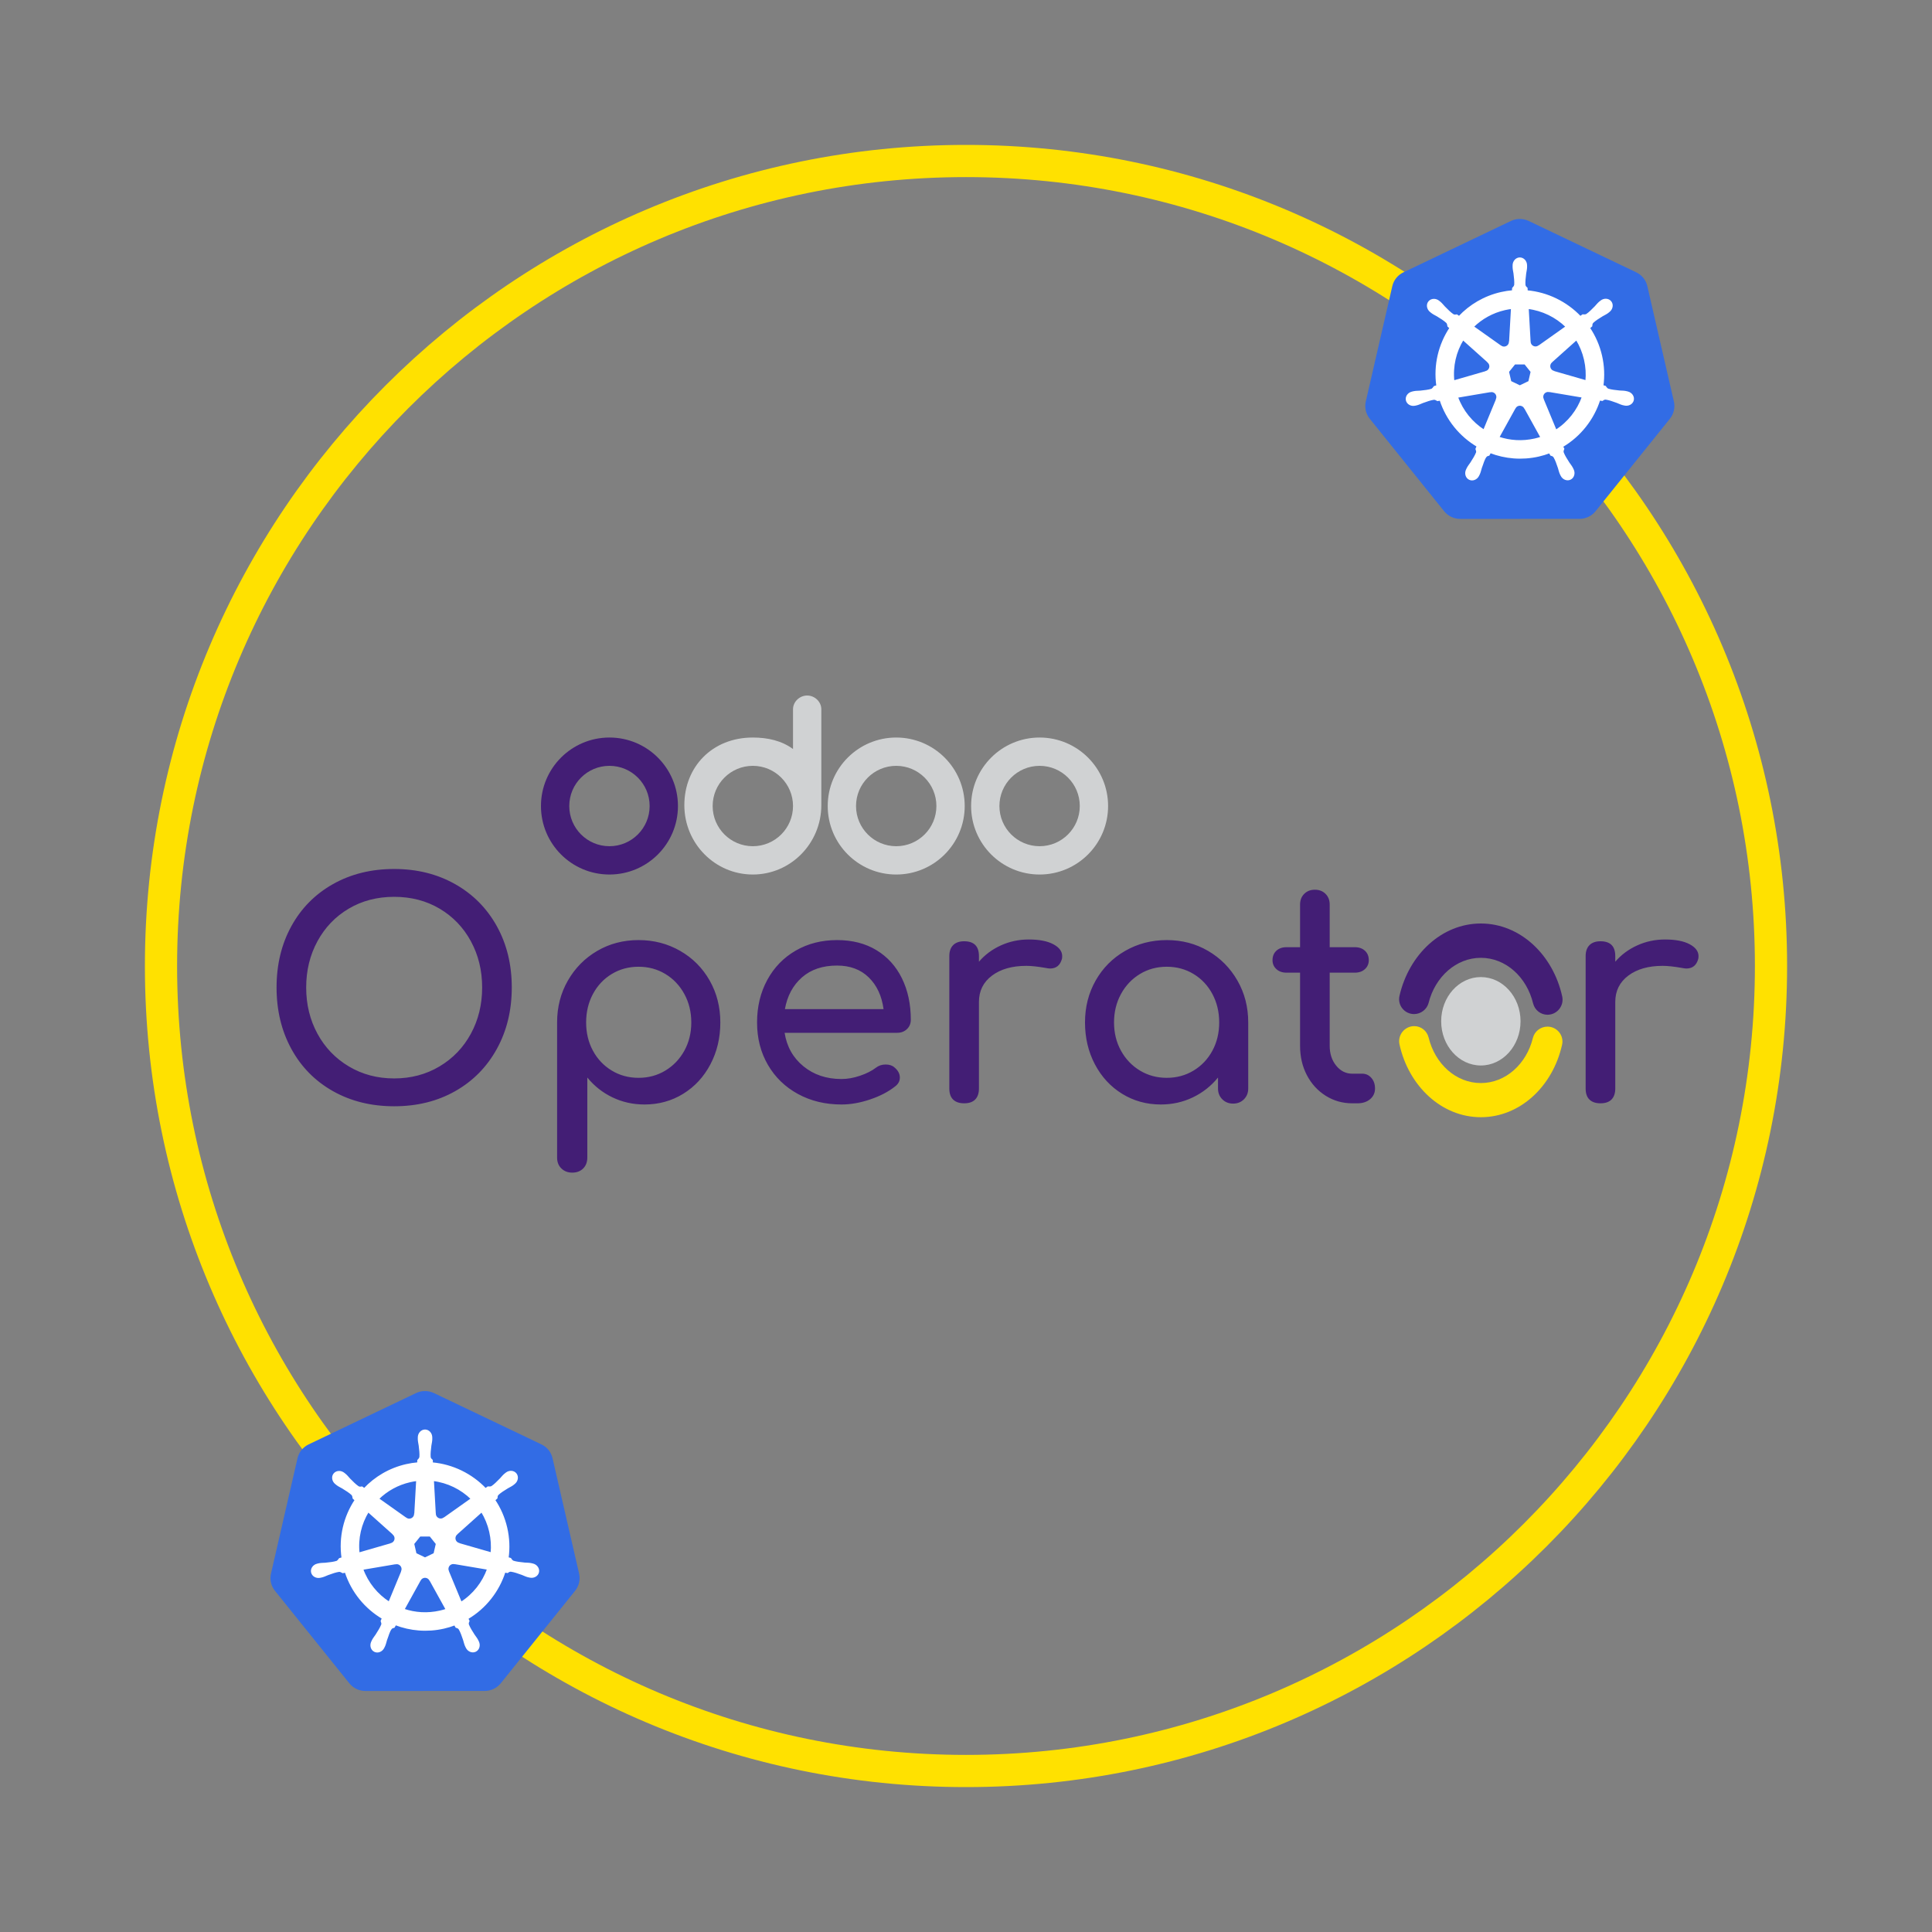 <?xml version="1.0" standalone="no"?><!-- Generator: Gravit.io --><svg xmlns="http://www.w3.org/2000/svg" xmlns:xlink="http://www.w3.org/1999/xlink" style="isolation:isolate" viewBox="0 0 300 300" width="300" height="300"><rect x="0" y="0" width="300" height="300" fill="#808080" stroke="none"/><defs><clipPath id="_clipPath_QPnnIqfmf8l0xRLskCfuzPmD0PMZ0CTr"><rect width="300" height="300"/></clipPath></defs><g clip-path="url(#_clipPath_QPnnIqfmf8l0xRLskCfuzPmD0PMZ0CTr)"><rect x="0" y="0" width="300" height="300" transform="matrix(1,0,0,1,0,0)" fill="none"/><path d=" M 25 150 C 25 81.011 81.011 25 150 25 C 218.989 25 275 81.011 275 150 C 275 218.989 218.989 275 150 275 C 81.011 275 25 218.989 25 150 Z " fill="none" vector-effect="non-scaling-stroke" stroke-width="5" stroke="rgb(255,225,0)" stroke-opacity="100" stroke-linejoin="miter" stroke-linecap="square" stroke-miterlimit="3"/><g id="Odoo"><path d=" M 161.428 135.795 C 155.555 135.795 150.793 131.033 150.793 125.159 C 150.793 119.285 155.555 114.523 161.428 114.523 C 167.302 114.523 172.064 119.285 172.064 125.159 C 172.064 131.033 167.302 135.795 161.428 135.795 Z  M 161.428 131.399 C 164.874 131.399 167.668 128.605 167.668 125.159 C 167.668 121.713 164.874 118.919 161.428 118.919 C 157.982 118.919 155.189 121.713 155.189 125.159 C 155.189 128.605 157.982 131.399 161.428 131.399 Z  M 139.164 135.795 C 133.29 135.795 128.528 131.033 128.528 125.159 C 128.528 119.285 133.29 114.523 139.164 114.523 C 145.038 114.523 149.8 119.285 149.8 125.159 C 149.8 131.033 145.038 135.795 139.164 135.795 Z  M 139.164 131.399 C 142.61 131.399 145.404 128.605 145.404 125.159 C 145.404 121.713 142.61 118.919 139.164 118.919 C 135.718 118.919 132.924 121.713 132.924 125.159 C 132.924 128.605 135.718 131.399 139.164 131.399 Z  M 127.536 125.017 C 127.536 130.964 122.772 135.795 116.898 135.795 C 111.025 135.795 106.264 130.974 106.264 125.027 C 106.264 119.08 110.589 114.523 116.898 114.523 C 119.23 114.523 121.386 115.019 123.139 116.307 L 123.139 110.14 C 123.139 108.958 124.17 108 125.338 108 C 126.504 108 127.536 108.959 127.536 110.14 L 127.536 125.017 Z  M 116.9 131.399 C 120.346 131.399 123.139 128.605 123.139 125.159 C 123.139 121.713 120.346 118.919 116.9 118.919 C 113.454 118.919 110.66 121.713 110.66 125.159 C 110.66 128.605 113.454 131.399 116.9 131.399 Z " fill="rgb(208,210,211)"/><path d=" M 94.635 135.795 C 88.761 135.795 84 131.033 84 125.159 C 84 119.285 88.761 114.523 94.635 114.523 C 100.509 114.523 105.271 119.285 105.271 125.159 C 105.271 131.033 100.509 135.795 94.635 135.795 Z  M 94.635 131.399 C 98.081 131.399 100.875 128.605 100.875 125.159 C 100.875 121.713 98.081 118.919 94.635 118.919 C 91.189 118.919 88.396 121.713 88.396 125.159 C 88.396 128.605 91.189 131.399 94.635 131.399 Z " fill="rgb(67,30,117)"/></g><g id="k8sr"><path d=" M 235.834 34.004 C 235.409 34.025 234.994 34.131 234.611 34.314 L 217.924 42.287 C 217.049 42.705 216.413 43.495 216.197 44.434 L 212.08 62.344 C 211.888 63.178 212.044 64.053 212.513 64.77 C 212.57 64.857 212.63 64.941 212.695 65.022 L 224.245 79.383 C 224.851 80.136 225.769 80.574 226.74 80.574 L 245.262 80.57 C 246.233 80.57 247.151 80.133 247.757 79.381 L 259.303 65.018 C 259.909 64.265 260.136 63.279 259.92 62.34 L 255.797 44.43 C 255.581 43.491 254.945 42.7 254.07 42.283 L 237.381 34.314 C 236.899 34.084 236.367 33.977 235.834 34.004 L 235.834 34.004 Z " fill="rgb(50,108,229)"/><path d=" M 235.999 40.099 C 235.447 40.099 235 40.596 235 41.209 C 235 41.218 235.002 41.227 235.002 41.237 C 235.001 41.32 234.997 41.42 235 41.493 C 235.013 41.846 235.09 42.117 235.137 42.442 C 235.221 43.14 235.291 43.717 235.248 44.254 C 235.205 44.457 235.056 44.642 234.923 44.771 L 234.9 45.193 C 234.3 45.243 233.697 45.334 233.094 45.471 C 230.501 46.06 228.268 47.396 226.568 49.199 C 226.458 49.124 226.265 48.986 226.207 48.943 C 226.029 48.967 225.849 49.022 225.614 48.886 C 225.167 48.585 224.76 48.169 224.267 47.669 C 224.042 47.43 223.878 47.202 223.61 46.971 C 223.549 46.919 223.456 46.848 223.388 46.794 C 223.178 46.627 222.931 46.54 222.692 46.532 C 222.385 46.521 222.09 46.641 221.896 46.884 C 221.552 47.315 221.663 47.974 222.142 48.356 C 222.147 48.36 222.152 48.363 222.157 48.367 C 222.223 48.42 222.303 48.489 222.364 48.533 C 222.648 48.744 222.908 48.851 223.192 49.018 C 223.789 49.387 224.284 49.693 224.677 50.061 C 224.831 50.225 224.857 50.513 224.878 50.638 L 225.198 50.924 C 223.484 53.503 222.691 56.688 223.16 59.934 L 222.741 60.056 C 222.631 60.198 222.475 60.422 222.312 60.489 C 221.799 60.651 221.22 60.71 220.522 60.784 C 220.194 60.811 219.911 60.795 219.564 60.86 C 219.487 60.875 219.381 60.903 219.297 60.922 C 219.294 60.923 219.291 60.924 219.288 60.924 C 219.284 60.926 219.278 60.928 219.273 60.929 C 218.685 61.071 218.306 61.612 218.428 62.145 C 218.55 62.678 219.125 63.003 219.717 62.875 C 219.722 62.874 219.728 62.874 219.732 62.873 C 219.739 62.871 219.745 62.868 219.751 62.867 C 219.834 62.848 219.937 62.828 220.01 62.809 C 220.351 62.717 220.599 62.583 220.906 62.465 C 221.567 62.228 222.114 62.03 222.648 61.953 C 222.87 61.936 223.105 62.091 223.222 62.156 L 223.657 62.081 C 224.659 65.187 226.758 67.698 229.417 69.273 L 229.236 69.709 C 229.301 69.878 229.373 70.107 229.325 70.273 C 229.131 70.776 228.799 71.307 228.42 71.898 C 228.237 72.172 228.05 72.384 227.885 72.697 C 227.845 72.771 227.795 72.886 227.757 72.965 C 227.5 73.515 227.688 74.147 228.181 74.385 C 228.678 74.624 229.294 74.372 229.56 73.821 C 229.561 73.821 229.562 73.82 229.562 73.819 C 229.563 73.819 229.562 73.818 229.562 73.817 C 229.6 73.739 229.654 73.636 229.686 73.563 C 229.828 73.239 229.875 72.961 229.974 72.648 C 230.238 71.984 230.384 71.287 230.747 70.853 C 230.847 70.734 231.009 70.689 231.178 70.644 L 231.404 70.234 C 233.722 71.123 236.316 71.362 238.908 70.774 C 239.499 70.639 240.07 70.466 240.622 70.257 C 240.685 70.37 240.803 70.587 240.835 70.641 C 241.006 70.697 241.193 70.726 241.345 70.951 C 241.617 71.416 241.803 71.966 242.03 72.63 C 242.13 72.944 242.179 73.222 242.32 73.546 C 242.353 73.62 242.406 73.724 242.444 73.802 C 242.71 74.354 243.328 74.607 243.825 74.368 C 244.318 74.13 244.507 73.498 244.25 72.948 C 244.212 72.869 244.159 72.754 244.119 72.68 C 243.954 72.367 243.767 72.157 243.584 71.883 C 243.206 71.292 242.892 70.8 242.698 70.298 C 242.617 70.038 242.712 69.877 242.775 69.709 C 242.737 69.665 242.656 69.421 242.608 69.305 C 245.371 67.674 247.409 65.07 248.367 62.062 C 248.496 62.082 248.72 62.122 248.793 62.137 C 248.944 62.038 249.082 61.908 249.353 61.93 C 249.886 62.007 250.433 62.205 251.094 62.442 C 251.401 62.56 251.649 62.696 251.99 62.788 C 252.063 62.807 252.166 62.825 252.249 62.843 C 252.255 62.845 252.261 62.848 252.268 62.849 C 252.272 62.85 252.278 62.851 252.283 62.852 C 252.875 62.979 253.45 62.655 253.572 62.122 C 253.693 61.589 253.315 61.047 252.727 60.905 C 252.641 60.886 252.52 60.853 252.436 60.837 C 252.089 60.771 251.806 60.787 251.478 60.76 C 250.78 60.687 250.201 60.627 249.688 60.466 C 249.478 60.384 249.329 60.135 249.256 60.032 L 248.853 59.915 C 249.062 58.402 249.006 56.827 248.644 55.252 C 248.279 53.662 247.633 52.207 246.772 50.926 C 246.876 50.832 247.071 50.659 247.127 50.608 C 247.143 50.429 247.129 50.241 247.314 50.042 C 247.707 49.673 248.202 49.368 248.8 48.999 C 249.083 48.832 249.345 48.724 249.63 48.514 C 249.694 48.467 249.782 48.391 249.85 48.337 C 250.329 47.955 250.439 47.296 250.095 46.864 C 249.751 46.433 249.085 46.393 248.606 46.775 C 248.537 46.829 248.445 46.899 248.384 46.952 C 248.115 47.183 247.95 47.411 247.724 47.65 C 247.232 48.15 246.824 48.568 246.377 48.868 C 246.184 48.981 245.9 48.942 245.771 48.935 L 245.391 49.206 C 243.225 46.934 240.276 45.482 237.1 45.2 C 237.091 45.067 237.08 44.826 237.077 44.754 C 236.947 44.629 236.79 44.523 236.75 44.254 C 236.707 43.717 236.779 43.14 236.863 42.442 C 236.91 42.117 236.987 41.846 237 41.493 C 237.003 41.412 236.998 41.296 236.998 41.209 C 236.998 40.596 236.551 40.099 235.999 40.099 L 235.999 40.099 Z  M 234.748 47.846 L 234.452 53.086 L 234.43 53.096 C 234.41 53.565 234.025 53.939 233.551 53.939 C 233.357 53.939 233.178 53.877 233.032 53.771 L 233.024 53.775 L 228.728 50.729 C 230.048 49.431 231.737 48.472 233.683 48.03 C 234.039 47.949 234.394 47.889 234.748 47.846 Z  M 237.252 47.846 C 239.524 48.126 241.626 49.155 243.236 50.732 L 238.968 53.758 L 238.953 53.751 C 238.574 54.028 238.04 53.96 237.745 53.589 C 237.624 53.438 237.56 53.259 237.553 53.079 L 237.548 53.077 L 237.252 47.846 Z  M 227.17 52.687 L 231.092 56.195 L 231.088 56.216 C 231.442 56.524 231.494 57.058 231.199 57.429 C 231.078 57.58 230.916 57.682 230.742 57.73 L 230.738 57.747 L 225.71 59.198 C 225.454 56.858 226.006 54.583 227.17 52.687 Z  M 244.8 52.689 C 245.383 53.633 245.824 54.688 246.087 55.832 C 246.347 56.962 246.412 58.091 246.305 59.181 L 241.251 57.725 L 241.247 57.704 C 240.794 57.58 240.516 57.12 240.622 56.658 C 240.665 56.469 240.765 56.309 240.901 56.191 L 240.899 56.18 L 244.8 52.689 L 244.8 52.689 Z  M 235.194 56.466 L 236.801 56.466 L 237.8 57.715 L 237.442 59.273 L 235.999 59.966 L 234.552 59.27 L 234.193 57.713 L 235.194 56.466 Z  M 240.346 60.739 C 240.415 60.735 240.483 60.741 240.549 60.754 L 240.558 60.743 L 245.759 61.622 C 244.997 63.761 243.541 65.613 241.595 66.853 L 239.576 61.977 L 239.582 61.968 C 239.397 61.537 239.582 61.032 240.009 60.826 C 240.118 60.774 240.232 60.745 240.346 60.739 L 240.346 60.739 Z  M 231.611 60.76 C 232.008 60.766 232.364 61.041 232.456 61.445 C 232.499 61.634 232.478 61.822 232.407 61.987 L 232.422 62.006 L 230.424 66.834 C 228.557 65.636 227.069 63.841 226.273 61.639 L 231.43 60.764 L 231.438 60.775 C 231.496 60.764 231.554 60.759 231.611 60.76 L 231.611 60.76 Z  M 235.967 62.875 C 236.105 62.87 236.245 62.898 236.379 62.963 C 236.554 63.047 236.689 63.179 236.774 63.338 L 236.793 63.338 L 239.335 67.931 C 239.005 68.042 238.666 68.136 238.319 68.215 C 236.375 68.656 234.437 68.522 232.682 67.925 L 235.218 63.34 L 235.222 63.34 C 235.374 63.056 235.663 62.886 235.967 62.875 Z " fill="rgb(255,255,255)" vector-effect="non-scaling-stroke" stroke-width="0.25" stroke="rgb(255,255,255)" stroke-linejoin="miter" stroke-linecap="butt" stroke-miterlimit="4"/></g><g id="k8sl"><path d=" M 65.834 216.004 C 65.409 216.025 64.994 216.131 64.611 216.314 L 47.924 224.287 C 47.049 224.705 46.413 225.495 46.197 226.434 L 42.08 244.344 C 41.888 245.178 42.044 246.053 42.513 246.77 C 42.57 246.857 42.63 246.941 42.695 247.022 L 54.245 261.383 C 54.851 262.136 55.769 262.574 56.74 262.574 L 75.262 262.57 C 76.233 262.57 77.151 262.133 77.757 261.381 L 89.303 247.018 C 89.909 246.265 90.136 245.279 89.92 244.34 L 85.797 226.43 C 85.581 225.491 84.945 224.7 84.07 224.283 L 67.381 216.314 C 66.899 216.084 66.367 215.977 65.834 216.004 L 65.834 216.004 Z " fill="rgb(50,108,229)"/><path d=" M 65.999 222.099 C 65.447 222.099 65 222.596 65 223.209 C 65 223.218 65.002 223.227 65.002 223.237 C 65.001 223.32 64.997 223.42 65 223.493 C 65.013 223.846 65.09 224.117 65.137 224.442 C 65.221 225.14 65.291 225.717 65.248 226.254 C 65.205 226.457 65.056 226.642 64.923 226.771 L 64.9 227.193 C 64.3 227.243 63.697 227.334 63.094 227.471 C 60.501 228.06 58.268 229.396 56.568 231.199 C 56.458 231.124 56.265 230.986 56.207 230.943 C 56.029 230.967 55.849 231.022 55.614 230.886 C 55.167 230.585 54.76 230.169 54.267 229.669 C 54.042 229.43 53.878 229.202 53.61 228.971 C 53.549 228.919 53.456 228.848 53.388 228.794 C 53.178 228.627 52.931 228.54 52.692 228.532 C 52.385 228.521 52.09 228.641 51.896 228.884 C 51.552 229.315 51.663 229.974 52.142 230.356 C 52.147 230.36 52.152 230.363 52.157 230.367 C 52.223 230.42 52.303 230.489 52.364 230.533 C 52.648 230.744 52.908 230.851 53.192 231.018 C 53.789 231.387 54.284 231.693 54.677 232.061 C 54.831 232.225 54.857 232.513 54.878 232.638 L 55.198 232.924 C 53.484 235.503 52.691 238.688 53.16 241.934 L 52.741 242.056 C 52.631 242.198 52.475 242.422 52.312 242.489 C 51.799 242.651 51.22 242.71 50.522 242.784 C 50.194 242.811 49.911 242.795 49.564 242.86 C 49.487 242.875 49.381 242.903 49.297 242.922 C 49.294 242.923 49.291 242.924 49.288 242.924 C 49.284 242.926 49.278 242.928 49.273 242.929 C 48.685 243.071 48.306 243.612 48.428 244.145 C 48.55 244.678 49.125 245.003 49.717 244.875 C 49.722 244.874 49.728 244.874 49.732 244.873 C 49.739 244.871 49.745 244.868 49.751 244.867 C 49.834 244.848 49.937 244.828 50.01 244.809 C 50.351 244.717 50.599 244.583 50.906 244.465 C 51.567 244.228 52.114 244.03 52.648 243.953 C 52.87 243.936 53.105 244.091 53.222 244.156 L 53.657 244.081 C 54.659 247.187 56.758 249.698 59.417 251.273 L 59.236 251.709 C 59.301 251.878 59.373 252.107 59.325 252.273 C 59.131 252.776 58.799 253.307 58.42 253.898 C 58.237 254.172 58.05 254.384 57.885 254.697 C 57.845 254.771 57.795 254.886 57.757 254.965 C 57.5 255.515 57.688 256.147 58.181 256.385 C 58.678 256.624 59.294 256.372 59.56 255.821 C 59.561 255.821 59.562 255.82 59.562 255.819 C 59.563 255.819 59.562 255.818 59.562 255.817 C 59.6 255.739 59.654 255.636 59.686 255.563 C 59.828 255.239 59.875 254.961 59.974 254.648 C 60.238 253.984 60.384 253.287 60.747 252.853 C 60.847 252.734 61.009 252.689 61.178 252.644 L 61.404 252.234 C 63.722 253.123 66.316 253.362 68.908 252.774 C 69.499 252.639 70.07 252.466 70.622 252.257 C 70.685 252.37 70.803 252.587 70.835 252.641 C 71.006 252.697 71.193 252.726 71.345 252.951 C 71.617 253.416 71.803 253.966 72.03 254.63 C 72.13 254.944 72.179 255.222 72.32 255.546 C 72.353 255.62 72.406 255.724 72.444 255.802 C 72.71 256.354 73.328 256.607 73.825 256.368 C 74.318 256.13 74.507 255.498 74.25 254.948 C 74.212 254.869 74.159 254.754 74.119 254.68 C 73.954 254.367 73.767 254.157 73.584 253.883 C 73.206 253.292 72.892 252.8 72.698 252.298 C 72.617 252.038 72.712 251.877 72.775 251.709 C 72.737 251.665 72.656 251.421 72.608 251.305 C 75.371 249.674 77.409 247.07 78.367 244.062 C 78.496 244.082 78.72 244.122 78.793 244.137 C 78.944 244.038 79.082 243.908 79.353 243.93 C 79.886 244.007 80.433 244.205 81.094 244.442 C 81.401 244.56 81.649 244.696 81.99 244.788 C 82.063 244.807 82.166 244.825 82.249 244.843 C 82.255 244.845 82.261 244.848 82.268 244.849 C 82.272 244.85 82.278 244.851 82.283 244.852 C 82.875 244.979 83.45 244.655 83.572 244.122 C 83.693 243.589 83.315 243.047 82.727 242.905 C 82.641 242.886 82.52 242.853 82.436 242.837 C 82.089 242.771 81.806 242.787 81.478 242.76 C 80.78 242.687 80.201 242.627 79.688 242.466 C 79.478 242.384 79.329 242.135 79.256 242.032 L 78.853 241.915 C 79.062 240.402 79.006 238.827 78.644 237.252 C 78.279 235.662 77.633 234.207 76.772 232.926 C 76.876 232.832 77.071 232.659 77.127 232.608 C 77.143 232.429 77.129 232.241 77.314 232.042 C 77.707 231.673 78.202 231.368 78.8 230.999 C 79.083 230.832 79.345 230.724 79.63 230.514 C 79.694 230.467 79.782 230.391 79.85 230.337 C 80.329 229.955 80.439 229.296 80.095 228.864 C 79.751 228.433 79.085 228.393 78.606 228.775 C 78.537 228.829 78.445 228.899 78.384 228.952 C 78.115 229.183 77.95 229.411 77.724 229.65 C 77.232 230.15 76.824 230.568 76.377 230.868 C 76.184 230.981 75.9 230.942 75.771 230.935 L 75.391 231.206 C 73.225 228.934 70.276 227.482 67.1 227.2 C 67.091 227.067 67.08 226.826 67.077 226.754 C 66.947 226.629 66.79 226.523 66.75 226.254 C 66.707 225.717 66.779 225.14 66.863 224.442 C 66.91 224.117 66.987 223.846 67 223.493 C 67.003 223.412 66.998 223.296 66.998 223.209 C 66.998 222.596 66.551 222.099 65.999 222.099 L 65.999 222.099 Z  M 64.748 229.846 L 64.452 235.086 L 64.43 235.096 C 64.41 235.565 64.025 235.939 63.551 235.939 C 63.357 235.939 63.178 235.877 63.032 235.771 L 63.024 235.775 L 58.728 232.729 C 60.048 231.431 61.737 230.472 63.683 230.03 C 64.039 229.949 64.394 229.889 64.748 229.846 Z  M 67.252 229.846 C 69.524 230.126 71.626 231.155 73.236 232.732 L 68.968 235.758 L 68.953 235.751 C 68.574 236.028 68.04 235.96 67.745 235.589 C 67.624 235.438 67.56 235.259 67.553 235.079 L 67.548 235.077 L 67.252 229.846 Z  M 57.17 234.687 L 61.092 238.195 L 61.088 238.216 C 61.442 238.524 61.494 239.058 61.199 239.429 C 61.078 239.58 60.916 239.682 60.742 239.73 L 60.738 239.747 L 55.71 241.198 C 55.454 238.858 56.006 236.583 57.17 234.687 Z  M 74.8 234.689 C 75.383 235.633 75.824 236.688 76.087 237.832 C 76.347 238.962 76.412 240.091 76.305 241.181 L 71.251 239.725 L 71.247 239.704 C 70.794 239.58 70.516 239.12 70.622 238.658 C 70.665 238.469 70.765 238.309 70.901 238.191 L 70.899 238.18 L 74.8 234.689 L 74.8 234.689 Z  M 65.194 238.466 L 66.801 238.466 L 67.8 239.715 L 67.442 241.273 L 65.999 241.966 L 64.552 241.27 L 64.193 239.713 L 65.194 238.466 Z  M 70.346 242.739 C 70.415 242.735 70.483 242.741 70.549 242.754 L 70.558 242.743 L 75.759 243.622 C 74.997 245.761 73.541 247.613 71.595 248.853 L 69.576 243.977 L 69.582 243.968 C 69.397 243.537 69.582 243.032 70.009 242.826 C 70.118 242.774 70.232 242.745 70.346 242.739 L 70.346 242.739 Z  M 61.611 242.76 C 62.008 242.766 62.364 243.041 62.456 243.445 C 62.499 243.634 62.478 243.822 62.407 243.987 L 62.422 244.006 L 60.424 248.834 C 58.557 247.636 57.069 245.841 56.273 243.639 L 61.43 242.764 L 61.438 242.775 C 61.496 242.764 61.554 242.759 61.611 242.76 L 61.611 242.76 Z  M 65.967 244.875 C 66.105 244.87 66.245 244.898 66.379 244.963 C 66.554 245.047 66.689 245.179 66.774 245.338 L 66.793 245.338 L 69.335 249.931 C 69.005 250.042 68.666 250.136 68.319 250.215 C 66.375 250.656 64.437 250.522 62.682 249.925 L 65.218 245.34 L 65.222 245.34 C 65.374 245.056 65.663 244.886 65.967 244.875 Z " fill="rgb(255,255,255)" vector-effect="non-scaling-stroke" stroke-width="0.25" stroke="rgb(255,255,255)" stroke-linejoin="miter" stroke-linecap="butt" stroke-miterlimit="4"/></g><g id="Opertor"><g id="Group"><path d=" M 229.946 148.73 C 233.82 148.73 237.07 151.719 238.057 155.801 C 238.317 156.841 239.227 157.569 240.293 157.569 L 240.293 157.569 C 241.775 157.569 242.893 156.191 242.581 154.735 C 241.151 148.236 236.03 143.4 229.946 143.4 C 223.888 143.4 218.793 148.184 217.311 154.631 C 216.973 156.087 218.091 157.465 219.573 157.465 L 219.573 157.465 C 220.638 157.465 221.574 156.737 221.834 155.723 C 222.848 151.693 226.098 148.73 229.946 148.73 Z " fill="rgb(67,30,117)"/><path d=" M 229.946 168.176 C 226.072 168.176 222.822 165.187 221.834 161.105 C 221.574 160.065 220.664 159.337 219.599 159.337 L 219.599 159.337 C 218.117 159.337 216.999 160.715 217.311 162.171 C 218.741 168.67 223.862 173.48 229.946 173.48 C 236.004 173.48 241.099 168.722 242.555 162.249 C 242.893 160.793 241.775 159.415 240.293 159.415 L 240.293 159.415 C 239.227 159.415 238.291 160.143 238.031 161.157 C 237.044 165.213 233.794 168.176 229.946 168.176 Z " fill="rgb(255,225,0)"/><path d=" M 223.784 158.583 C 223.784 154.795 226.545 151.719 229.946 151.719 C 233.347 151.719 236.108 154.795 236.108 158.583 C 236.108 162.371 233.347 165.447 229.946 165.447 C 226.545 165.447 223.784 162.371 223.784 158.583 Z " fill="rgb(208,210,211)"/></g><path d=" M 258.546 145.883 L 258.546 145.883 Q 260.984 145.883 262.364 146.619 L 262.364 146.619 L 262.364 146.619 Q 263.744 147.355 263.744 148.459 L 263.744 148.459 L 263.744 148.459 Q 263.744 148.781 263.698 148.919 L 263.698 148.919 L 263.698 148.919 Q 263.284 150.391 261.858 150.391 L 261.858 150.391 L 261.858 150.391 Q 261.628 150.391 261.168 150.299 L 261.168 150.299 L 261.168 150.299 Q 259.328 149.977 258.178 149.977 L 258.178 149.977 L 258.178 149.977 Q 254.866 149.977 252.842 151.495 L 252.842 151.495 L 252.842 151.495 Q 250.818 153.013 250.818 155.589 L 250.818 155.589 L 250.818 169.021 L 250.818 169.021 Q 250.818 170.125 250.243 170.723 L 250.243 170.723 L 250.243 170.723 Q 249.668 171.321 248.518 171.321 L 248.518 171.321 L 248.518 171.321 Q 247.414 171.321 246.816 170.746 L 246.816 170.746 L 246.816 170.746 Q 246.218 170.171 246.218 169.021 L 246.218 169.021 L 246.218 148.459 L 246.218 148.459 Q 246.218 147.355 246.816 146.757 L 246.816 146.757 L 246.816 146.757 Q 247.414 146.159 248.518 146.159 L 248.518 146.159 L 248.518 146.159 Q 250.818 146.159 250.818 148.459 L 250.818 148.459 L 250.818 149.333 L 250.818 149.333 Q 252.198 147.723 254.222 146.803 L 254.222 146.803 L 254.222 146.803 Q 256.246 145.883 258.546 145.883 L 258.546 145.883 L 258.546 145.883 Z  M 61.206 134.935 L 61.206 134.935 Q 66.496 134.935 70.659 137.281 L 70.659 137.281 L 70.659 137.281 Q 74.822 139.627 77.145 143.813 L 77.145 143.813 L 77.145 143.813 Q 79.468 147.999 79.468 153.335 L 79.468 153.335 L 79.468 153.335 Q 79.468 158.671 77.145 162.88 L 77.145 162.88 L 77.145 162.88 Q 74.822 167.089 70.682 169.435 L 70.682 169.435 L 70.682 169.435 Q 66.542 171.781 61.206 171.781 L 61.206 171.781 L 61.206 171.781 Q 55.87 171.781 51.707 169.435 L 51.707 169.435 L 51.707 169.435 Q 47.544 167.089 45.244 162.88 L 45.244 162.88 L 45.244 162.88 Q 42.944 158.671 42.944 153.335 L 42.944 153.335 L 42.944 153.335 Q 42.944 147.999 45.244 143.813 L 45.244 143.813 L 45.244 143.813 Q 47.544 139.627 51.707 137.281 L 51.707 137.281 L 51.707 137.281 Q 55.87 134.935 61.206 134.935 L 61.206 134.935 L 61.206 134.935 Z  M 61.206 139.259 L 61.206 139.259 Q 57.25 139.259 54.145 141.099 L 54.145 141.099 L 54.145 141.099 Q 51.04 142.939 49.292 146.159 L 49.292 146.159 L 49.292 146.159 Q 47.544 149.379 47.544 153.335 L 47.544 153.335 L 47.544 153.335 Q 47.544 157.291 49.292 160.511 L 49.292 160.511 L 49.292 160.511 Q 51.04 163.731 54.168 165.594 L 54.168 165.594 L 54.168 165.594 Q 57.296 167.457 61.206 167.457 L 61.206 167.457 L 61.206 167.457 Q 65.116 167.457 68.244 165.594 L 68.244 165.594 L 68.244 165.594 Q 71.372 163.731 73.12 160.511 L 73.12 160.511 L 73.12 160.511 Q 74.868 157.291 74.868 153.335 L 74.868 153.335 L 74.868 153.335 Q 74.868 149.379 73.12 146.159 L 73.12 146.159 L 73.12 146.159 Q 71.372 142.939 68.267 141.099 L 68.267 141.099 L 68.267 141.099 Q 65.162 139.259 61.206 139.259 L 61.206 139.259 L 61.206 139.259 Z  M 99.156 145.975 L 99.156 145.975 Q 102.698 145.975 105.619 147.654 L 105.619 147.654 L 105.619 147.654 Q 108.54 149.333 110.196 152.254 L 110.196 152.254 L 110.196 152.254 Q 111.852 155.175 111.852 158.763 L 111.852 158.763 L 111.852 158.763 Q 111.852 162.351 110.311 165.272 L 110.311 165.272 L 110.311 165.272 Q 108.77 168.193 106.079 169.849 L 106.079 169.849 L 106.079 169.849 Q 103.388 171.505 100.076 171.505 L 100.076 171.505 L 100.076 171.505 Q 97.408 171.505 95.108 170.401 L 95.108 170.401 L 95.108 170.401 Q 92.808 169.297 91.198 167.319 L 91.198 167.319 L 91.198 179.739 L 91.198 179.739 Q 91.198 180.797 90.554 181.441 L 90.554 181.441 L 90.554 181.441 Q 89.91 182.085 88.852 182.085 L 88.852 182.085 L 88.852 182.085 Q 87.84 182.085 87.173 181.441 L 87.173 181.441 L 87.173 181.441 Q 86.506 180.797 86.506 179.739 L 86.506 179.739 L 86.506 158.763 L 86.506 158.763 Q 86.506 155.175 88.185 152.254 L 88.185 152.254 L 88.185 152.254 Q 89.864 149.333 92.739 147.654 L 92.739 147.654 L 92.739 147.654 Q 95.614 145.975 99.156 145.975 L 99.156 145.975 L 99.156 145.975 Z  M 99.156 167.365 L 99.156 167.365 Q 101.456 167.365 103.319 166.238 L 103.319 166.238 L 103.319 166.238 Q 105.182 165.111 106.263 163.156 L 106.263 163.156 L 106.263 163.156 Q 107.344 161.201 107.344 158.763 L 107.344 158.763 L 107.344 158.763 Q 107.344 156.325 106.263 154.347 L 106.263 154.347 L 106.263 154.347 Q 105.182 152.369 103.319 151.242 L 103.319 151.242 L 103.319 151.242 Q 101.456 150.115 99.156 150.115 L 99.156 150.115 L 99.156 150.115 Q 96.856 150.115 94.993 151.242 L 94.993 151.242 L 94.993 151.242 Q 93.13 152.369 92.072 154.347 L 92.072 154.347 L 92.072 154.347 Q 91.014 156.325 91.014 158.763 L 91.014 158.763 L 91.014 158.763 Q 91.014 161.201 92.072 163.156 L 92.072 163.156 L 92.072 163.156 Q 93.13 165.111 94.993 166.238 L 94.993 166.238 L 94.993 166.238 Q 96.856 167.365 99.156 167.365 L 99.156 167.365 L 99.156 167.365 Z  M 141.43 158.349 L 141.43 158.349 Q 141.43 159.223 140.832 159.798 L 140.832 159.798 L 140.832 159.798 Q 140.234 160.373 139.314 160.373 L 139.314 160.373 L 121.834 160.373 L 121.834 160.373 Q 122.34 163.593 124.755 165.571 L 124.755 165.571 L 124.755 165.571 Q 127.17 167.549 130.666 167.549 L 130.666 167.549 L 130.666 167.549 Q 132.046 167.549 133.541 167.043 L 133.541 167.043 L 133.541 167.043 Q 135.036 166.537 136.002 165.801 L 136.002 165.801 L 136.002 165.801 Q 136.646 165.295 137.52 165.295 L 137.52 165.295 L 137.52 165.295 Q 138.394 165.295 138.9 165.755 L 138.9 165.755 L 138.9 165.755 Q 139.728 166.445 139.728 167.319 L 139.728 167.319 L 139.728 167.319 Q 139.728 168.147 138.992 168.699 L 138.992 168.699 L 138.992 168.699 Q 137.428 169.941 135.105 170.723 L 135.105 170.723 L 135.105 170.723 Q 132.782 171.505 130.666 171.505 L 130.666 171.505 L 130.666 171.505 Q 126.894 171.505 123.904 169.872 L 123.904 169.872 L 123.904 169.872 Q 120.914 168.239 119.235 165.341 L 119.235 165.341 L 119.235 165.341 Q 117.556 162.443 117.556 158.763 L 117.556 158.763 L 117.556 158.763 Q 117.556 155.083 119.143 152.162 L 119.143 152.162 L 119.143 152.162 Q 120.73 149.241 123.559 147.608 L 123.559 147.608 L 123.559 147.608 Q 126.388 145.975 129.976 145.975 L 129.976 145.975 L 129.976 145.975 Q 133.518 145.975 136.094 147.539 L 136.094 147.539 L 136.094 147.539 Q 138.67 149.103 140.05 151.909 L 140.05 151.909 L 140.05 151.909 Q 141.43 154.715 141.43 158.349 L 141.43 158.349 L 141.43 158.349 Z  M 129.976 149.931 L 129.976 149.931 Q 126.618 149.931 124.525 151.771 L 124.525 151.771 L 124.525 151.771 Q 122.432 153.611 121.88 156.693 L 121.88 156.693 L 137.198 156.693 L 137.198 156.693 Q 136.784 153.611 134.898 151.771 L 134.898 151.771 L 134.898 151.771 Q 133.012 149.931 129.976 149.931 L 129.976 149.931 L 129.976 149.931 Z  M 159.738 145.883 L 159.738 145.883 Q 162.176 145.883 163.556 146.619 L 163.556 146.619 L 163.556 146.619 Q 164.936 147.355 164.936 148.459 L 164.936 148.459 L 164.936 148.459 Q 164.936 148.781 164.89 148.919 L 164.89 148.919 L 164.89 148.919 Q 164.476 150.391 163.05 150.391 L 163.05 150.391 L 163.05 150.391 Q 162.82 150.391 162.36 150.299 L 162.36 150.299 L 162.36 150.299 Q 160.52 149.977 159.37 149.977 L 159.37 149.977 L 159.37 149.977 Q 156.058 149.977 154.034 151.495 L 154.034 151.495 L 154.034 151.495 Q 152.01 153.013 152.01 155.589 L 152.01 155.589 L 152.01 169.021 L 152.01 169.021 Q 152.01 170.125 151.435 170.723 L 151.435 170.723 L 151.435 170.723 Q 150.86 171.321 149.71 171.321 L 149.71 171.321 L 149.71 171.321 Q 148.606 171.321 148.008 170.746 L 148.008 170.746 L 148.008 170.746 Q 147.41 170.171 147.41 169.021 L 147.41 169.021 L 147.41 148.459 L 147.41 148.459 Q 147.41 147.355 148.008 146.757 L 148.008 146.757 L 148.008 146.757 Q 148.606 146.159 149.71 146.159 L 149.71 146.159 L 149.71 146.159 Q 152.01 146.159 152.01 148.459 L 152.01 148.459 L 152.01 149.333 L 152.01 149.333 Q 153.39 147.723 155.414 146.803 L 155.414 146.803 L 155.414 146.803 Q 157.438 145.883 159.738 145.883 L 159.738 145.883 L 159.738 145.883 Z  M 181.174 145.975 L 181.174 145.975 Q 184.716 145.975 187.591 147.654 L 187.591 147.654 L 187.591 147.654 Q 190.466 149.333 192.145 152.254 L 192.145 152.254 L 192.145 152.254 Q 193.824 155.175 193.824 158.763 L 193.824 158.763 L 193.824 169.021 L 193.824 169.021 Q 193.824 170.033 193.157 170.7 L 193.157 170.7 L 193.157 170.7 Q 192.49 171.367 191.478 171.367 L 191.478 171.367 L 191.478 171.367 Q 190.466 171.367 189.799 170.7 L 189.799 170.7 L 189.799 170.7 Q 189.132 170.033 189.132 169.021 L 189.132 169.021 L 189.132 167.319 L 189.132 167.319 Q 187.522 169.297 185.222 170.401 L 185.222 170.401 L 185.222 170.401 Q 182.922 171.505 180.254 171.505 L 180.254 171.505 L 180.254 171.505 Q 176.942 171.505 174.251 169.849 L 174.251 169.849 L 174.251 169.849 Q 171.56 168.193 170.019 165.272 L 170.019 165.272 L 170.019 165.272 Q 168.478 162.351 168.478 158.763 L 168.478 158.763 L 168.478 158.763 Q 168.478 155.175 170.134 152.254 L 170.134 152.254 L 170.134 152.254 Q 171.79 149.333 174.711 147.654 L 174.711 147.654 L 174.711 147.654 Q 177.632 145.975 181.174 145.975 L 181.174 145.975 L 181.174 145.975 Z  M 181.174 167.365 L 181.174 167.365 Q 183.474 167.365 185.337 166.238 L 185.337 166.238 L 185.337 166.238 Q 187.2 165.111 188.258 163.156 L 188.258 163.156 L 188.258 163.156 Q 189.316 161.201 189.316 158.763 L 189.316 158.763 L 189.316 158.763 Q 189.316 156.325 188.258 154.347 L 188.258 154.347 L 188.258 154.347 Q 187.2 152.369 185.337 151.242 L 185.337 151.242 L 185.337 151.242 Q 183.474 150.115 181.174 150.115 L 181.174 150.115 L 181.174 150.115 Q 178.874 150.115 177.011 151.242 L 177.011 151.242 L 177.011 151.242 Q 175.148 152.369 174.067 154.347 L 174.067 154.347 L 174.067 154.347 Q 172.986 156.325 172.986 158.763 L 172.986 158.763 L 172.986 158.763 Q 172.986 161.201 174.067 163.156 L 174.067 163.156 L 174.067 163.156 Q 175.148 165.111 177.011 166.238 L 177.011 166.238 L 177.011 166.238 Q 178.874 167.365 181.174 167.365 L 181.174 167.365 L 181.174 167.365 Z  M 211.534 166.721 L 211.534 166.721 Q 212.362 166.721 212.937 167.365 L 212.937 167.365 L 212.937 167.365 Q 213.512 168.009 213.512 169.021 L 213.512 169.021 L 213.512 169.021 Q 213.512 170.033 212.753 170.677 L 212.753 170.677 L 212.753 170.677 Q 211.994 171.321 210.798 171.321 L 210.798 171.321 L 209.97 171.321 L 209.97 171.321 Q 207.716 171.321 205.853 170.148 L 205.853 170.148 L 205.853 170.148 Q 203.99 168.975 202.932 166.951 L 202.932 166.951 L 202.932 166.951 Q 201.874 164.927 201.874 162.397 L 201.874 162.397 L 201.874 151.035 L 199.758 151.035 L 199.758 151.035 Q 198.792 151.035 198.194 150.483 L 198.194 150.483 L 198.194 150.483 Q 197.596 149.931 197.596 149.103 L 197.596 149.103 L 197.596 149.103 Q 197.596 148.183 198.194 147.631 L 198.194 147.631 L 198.194 147.631 Q 198.792 147.079 199.758 147.079 L 199.758 147.079 L 201.874 147.079 L 201.874 140.455 L 201.874 140.455 Q 201.874 139.443 202.518 138.799 L 202.518 138.799 L 202.518 138.799 Q 203.162 138.155 204.174 138.155 L 204.174 138.155 L 204.174 138.155 Q 205.186 138.155 205.83 138.799 L 205.83 138.799 L 205.83 138.799 Q 206.474 139.443 206.474 140.455 L 206.474 140.455 L 206.474 147.079 L 210.384 147.079 L 210.384 147.079 Q 211.35 147.079 211.948 147.631 L 211.948 147.631 L 211.948 147.631 Q 212.546 148.183 212.546 149.103 L 212.546 149.103 L 212.546 149.103 Q 212.546 149.931 211.948 150.483 L 211.948 150.483 L 211.948 150.483 Q 211.35 151.035 210.384 151.035 L 210.384 151.035 L 206.474 151.035 L 206.474 162.397 L 206.474 162.397 Q 206.474 164.237 207.486 165.479 L 207.486 165.479 L 207.486 165.479 Q 208.498 166.721 209.97 166.721 L 209.97 166.721 L 211.534 166.721 L 211.534 166.721 Z " fill-rule="evenodd" fill="rgb(67,30,117)"/></g></g></svg>